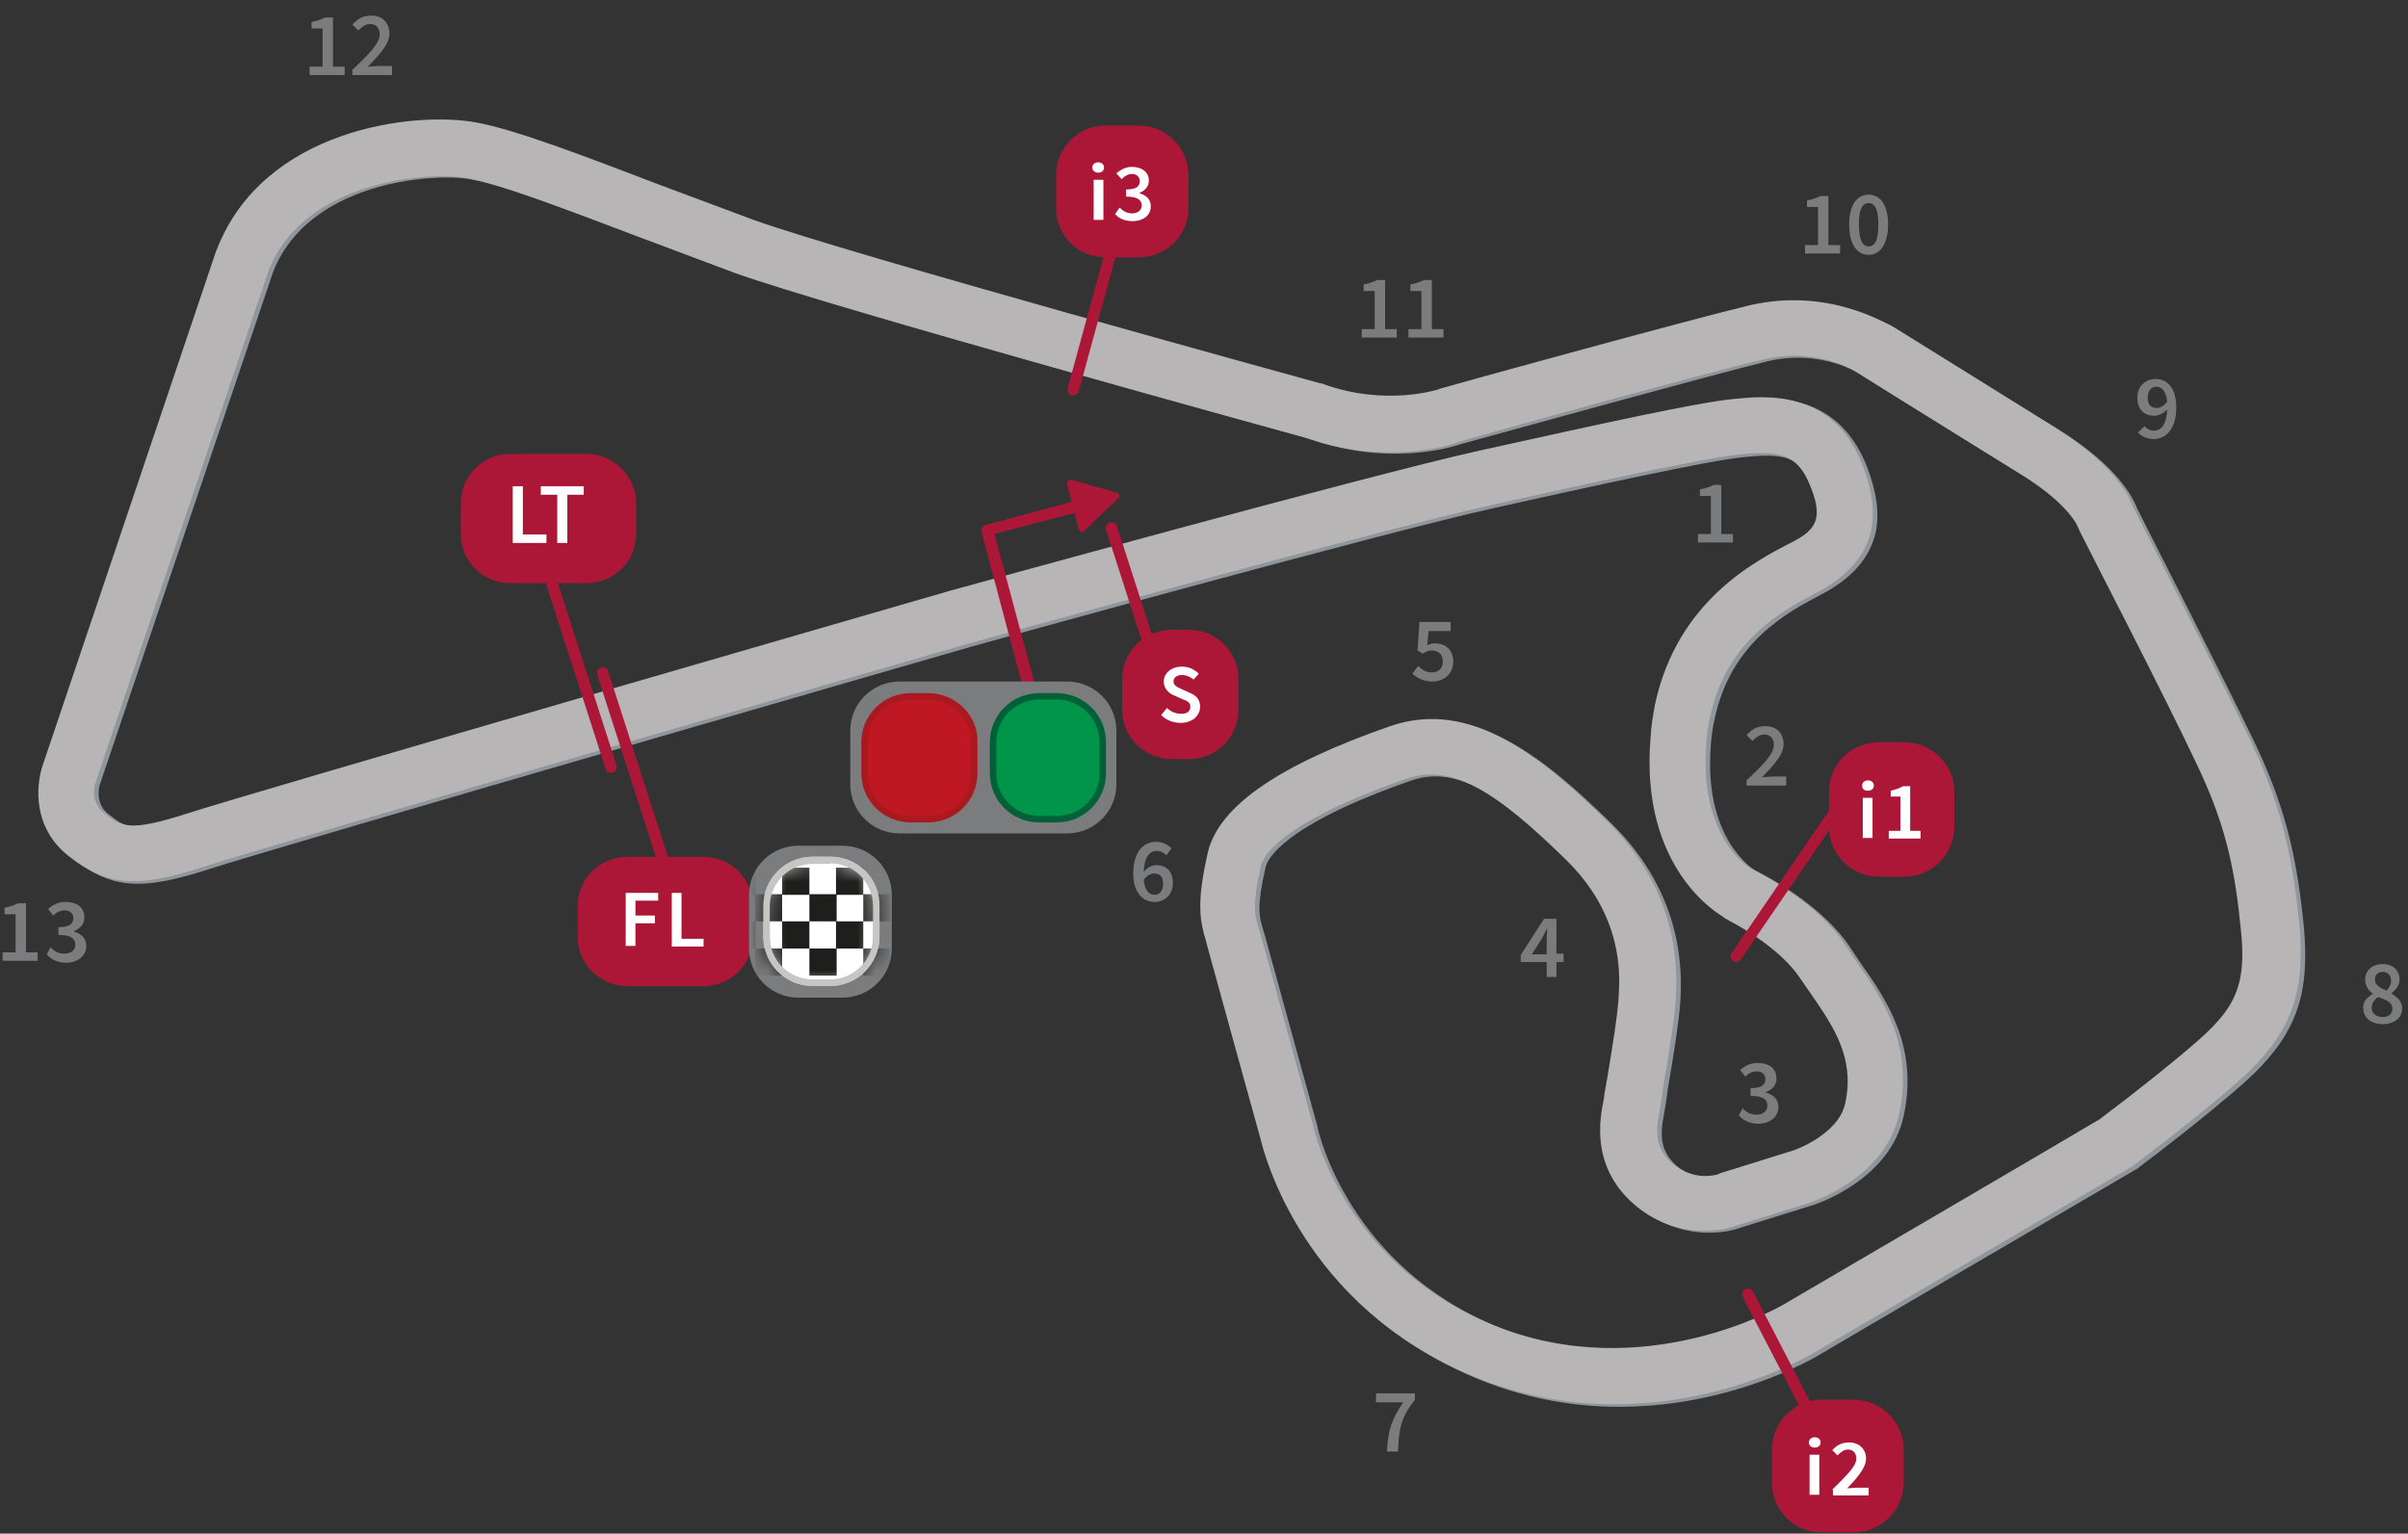 <?xml version="1.0" encoding="UTF-8"?>
<svg viewBox="0 0 135 86" version="1.1" xmlns="http://www.w3.org/2000/svg" xmlns:xlink="http://www.w3.org/1999/xlink">
    <rect x="0" y="0" width="135" height="86" fill="#333333" stroke="none"/>
    <!-- Generator: sketchtool 51.2 (57519) - http://www.bohemiancoding.com/sketch -->
    <title>CE3D2ED9-9819-4A8F-BC83-FEFC508DFB1B</title>
    <desc>Created with sketchtool.</desc>
    <defs>
        <path d="M0.182,2.9 C0.182,1.378 1.419,0.145 2.947,0.145 L3.93,0.145 C5.458,0.145 6.695,1.378 6.695,2.9 L6.695,4.641 C6.695,6.163 5.458,7.396 3.93,7.396 L2.947,7.396 C1.419,7.396 0.182,6.163 0.182,4.641 L0.182,2.9 Z" id="path-1"></path>
    </defs>
    <g id="Page-1" stroke="none" stroke-width="1" fill="none" fill-rule="evenodd">
        <g id="Circuit_info_05" transform="translate(-251, -543)">
            <g id="assets/circuits_info/83" transform="translate(251, 538)">
                <rect id="Background" x="0" y="0" width="135" height="91"></rect>
                <g id="assets/circuits_info/Sachsenring" transform="translate(0, 5.801)">
                    <g id="trazado" transform="translate(1.819, 5.801)" fill-rule="nonzero">
                        <path d="M96.501,10.659 C92.753,11.565 79.726,15.155 79.181,15.336 L79.144,15.336 L79.108,15.372 C79.071,15.372 76.16,16.351 72.631,15.082 L72.558,15.046 L72.485,15.046 C72.23,14.973 45.922,7.759 40.682,5.873 L35.442,3.916 C31.257,2.32 27.327,0.798 25.071,0.399 C21.615,-0.218 13.209,0.761 10.589,7.541 L10.553,7.614 L0.837,36.436 C0.437,37.596 0.255,39.989 2.329,41.584 C4.476,43.252 6.113,43.361 9.934,42.128 C13.354,41.004 52.253,29.765 52.654,29.657 C52.872,29.584 75.942,23.203 82.055,21.862 C87.113,20.738 93.991,19.215 95.919,19.034 C98.066,18.816 99.158,18.925 99.885,20.702 C100.249,21.572 100.358,22.152 100.249,22.623 C100.104,23.239 99.594,23.602 98.794,24.001 C96.829,25.016 92.462,27.264 91.225,33.028 C91.116,33.608 91.007,34.225 90.97,34.914 C90.352,42.31 94.864,44.847 95.046,44.956 L95.082,44.992 L95.119,45.029 C95.956,45.427 98.284,46.805 99.303,48.328 L99.958,49.271 C101.232,51.12 102.433,52.86 101.887,55.398 C101.887,55.398 101.887,55.398 101.887,55.398 C101.523,57.174 99.012,58.044 99.012,58.044 L94.827,59.349 L94.791,59.386 C94.646,59.422 93.408,59.821 92.171,58.769 C91.189,57.899 91.261,56.92 91.48,55.833 L91.553,55.398 L91.698,54.382 C91.953,52.896 92.317,50.684 92.389,49.524 C92.462,48.074 92.681,43.615 88.46,39.518 C84.857,36.001 80.927,32.702 76.379,34.261 C70.12,36.436 66.772,38.757 66.154,41.331 C66.117,41.512 66.081,41.693 66.044,41.838 C65.535,44.231 65.717,45.246 66.044,46.298 L66.117,46.588 C66.117,46.624 69.028,57.138 69.101,57.392 C69.283,58.153 71.43,66.818 81.146,70.77 C91.08,74.794 99.849,69.573 100.213,69.356 C100.177,69.356 117.97,58.951 117.97,58.951 L118.043,58.914 L118.116,58.842 C118.662,58.443 123.465,54.781 124.92,53.222 C126.049,52.026 126.849,50.793 127.213,49.125 C127.431,48.11 127.468,46.95 127.358,45.536 C126.995,41.838 126.449,38.974 124.629,35.131 C122.919,31.578 118.48,22.877 118.007,21.934 C117.752,21.245 116.842,19.541 113.749,17.584 L104.361,11.747 C104.106,11.71 100.904,9.608 96.501,10.659 Z M97.229,13.668 C100.249,12.943 102.396,14.321 102.505,14.393 C102.542,14.429 111.894,20.23 111.894,20.23 C114.404,21.825 114.877,23.022 114.877,23.022 C114.877,23.058 114.914,23.094 114.914,23.094 L114.987,23.276 C115.023,23.384 119.899,32.811 121.609,36.473 C123.247,39.917 123.72,42.418 124.084,45.826 C124.193,46.914 124.156,47.748 124.011,48.437 C123.756,49.597 123.21,50.322 122.482,51.083 C121.427,52.207 117.606,55.18 116.151,56.268 C116.005,56.376 98.466,66.637 98.466,66.637 C98.357,66.709 90.643,71.241 82.201,67.833 C73.832,64.425 72.121,56.957 72.049,56.63 L72.049,56.594 L69.065,45.754 C69.065,45.79 68.956,45.391 68.956,45.391 C68.774,44.775 68.628,44.231 69.137,42.02 C69.21,41.657 70.011,39.699 77.325,37.161 C79.945,36.255 82.565,38.14 86.204,41.693 C89.406,44.811 89.26,48.074 89.187,49.307 C89.151,50.286 88.787,52.497 88.569,53.802 L88.387,54.854 L88.35,55.144 C88.132,56.195 87.586,58.914 90.061,61.053 C92.208,62.902 94.718,62.649 95.846,62.214 L95.737,62.25 L99.922,60.945 C100.104,60.872 104.143,59.531 104.907,55.978 C104.907,55.978 104.907,55.978 104.907,55.978 C105.744,52.098 103.961,49.488 102.505,47.422 L101.923,46.551 C100.322,44.122 97.156,42.491 96.574,42.201 C96.392,42.092 93.663,40.352 94.1,35.131 C94.136,34.624 94.209,34.116 94.318,33.681 C95.228,29.367 98.466,27.699 100.249,26.756 C101.996,25.85 103.015,24.69 103.342,23.239 C103.561,22.152 103.379,20.883 102.796,19.433 C101.086,15.3 97.411,15.662 95.628,15.843 C93.663,16.025 88.241,17.221 81.364,18.744 C75.142,20.122 52.726,26.321 51.78,26.575 C50.143,27.046 12.408,37.959 8.951,39.083 C5.677,40.134 5.24,39.844 4.257,39.047 C3.639,38.575 3.675,37.85 3.748,37.524 C3.748,37.451 3.784,37.379 3.784,37.379 C3.784,37.379 13.136,9.68 13.5,8.629 C15.465,3.625 22.342,3.082 24.526,3.444 C26.491,3.771 30.457,5.329 34.314,6.78 L39.627,8.774 C45.012,10.695 70.593,17.729 71.648,18.019 L71.539,17.982 C75.942,19.578 79.544,18.49 80.054,18.309 C80.345,18.236 93.554,14.575 97.229,13.668 Z" id="Shape" fill="#8F979C"></path>
                        <path d="M96.283,10.514 C92.535,11.42 79.508,15.01 78.926,15.191 L78.889,15.191 L78.853,15.227 C78.817,15.227 75.906,16.206 72.376,14.937 L72.303,14.901 L72.23,14.901 C71.976,14.828 45.667,7.614 40.427,5.728 L35.187,3.771 C31.003,2.175 27.073,0.653 24.817,0.254 C21.36,-0.363 12.954,0.616 10.334,7.396 L10.298,7.469 L0.582,36.291 C0.182,37.451 4.82947016e-15,39.844 2.074,41.439 C4.221,43.107 5.858,43.216 9.679,41.983 C13.1,40.859 51.999,29.62 52.399,29.512 C52.617,29.439 75.687,23.058 81.801,21.717 C86.858,20.593 93.736,19.07 95.664,18.889 C97.811,18.671 98.903,18.78 99.631,20.557 C99.995,21.427 100.104,22.007 99.995,22.478 C99.849,23.094 99.34,23.457 98.539,23.856 C96.574,24.871 92.208,27.119 90.97,32.883 C90.861,33.463 90.752,34.08 90.716,34.769 C90.097,42.165 94.609,44.702 94.791,44.811 L94.827,44.847 L94.864,44.884 C95.701,45.282 98.03,46.66 99.049,48.183 L99.704,49.125 C100.977,50.975 102.178,52.715 101.632,55.253 C101.632,55.253 101.632,55.253 101.632,55.253 C101.268,57.029 98.757,57.899 98.757,57.899 L94.573,59.204 L94.536,59.241 C94.391,59.277 93.154,59.676 91.916,58.624 C90.934,57.754 91.007,56.775 91.225,55.688 L91.298,55.253 L91.443,54.237 C91.698,52.751 92.062,50.539 92.135,49.379 C92.208,47.929 92.426,43.47 88.205,39.373 C84.602,35.856 80.673,32.557 76.124,34.116 C69.865,36.291 66.518,38.612 65.899,41.186 C65.863,41.367 65.826,41.548 65.79,41.693 C65.28,44.086 65.462,45.101 65.79,46.153 L65.863,46.443 C65.863,46.479 68.774,56.993 68.846,57.247 C69.028,58.008 71.175,66.673 80.891,70.625 C90.825,74.649 99.594,69.428 99.958,69.211 C99.922,69.211 117.716,58.806 117.716,58.806 L117.788,58.769 L117.861,58.697 C118.407,58.298 123.21,54.636 124.666,53.077 C125.794,51.881 126.594,50.648 126.958,48.98 C127.177,47.965 127.213,46.805 127.104,45.391 C126.74,41.693 126.194,38.829 124.375,34.986 C122.664,31.433 118.225,22.732 117.752,21.789 C117.497,21.1 116.588,19.396 113.495,17.439 L104.106,11.602 C103.888,11.565 100.686,9.499 96.283,10.514 Z M97.011,13.559 C100.031,12.834 102.178,14.212 102.287,14.284 C102.323,14.321 111.675,20.122 111.675,20.122 C114.186,21.717 114.659,22.913 114.659,22.913 C114.659,22.949 114.695,22.986 114.695,22.986 L114.768,23.167 C114.805,23.276 119.681,32.702 121.391,36.364 C123.028,39.808 123.501,42.31 123.829,45.718 C123.938,46.805 123.902,47.639 123.756,48.328 C123.501,49.488 122.956,50.213 122.228,50.975 C121.173,52.098 117.352,55.071 115.896,56.159 C115.751,56.268 98.212,66.528 98.212,66.528 C98.102,66.6 90.388,71.132 81.946,67.724 C73.577,64.316 71.867,56.848 71.794,56.522 L71.794,56.485 L68.81,45.645 C68.81,45.681 68.701,45.282 68.701,45.282 C68.519,44.666 68.373,44.122 68.883,41.911 C68.956,41.548 69.756,39.59 77.07,37.053 C79.69,36.146 82.31,38.031 85.949,41.584 C89.151,44.702 89.005,47.965 88.933,49.198 C88.896,50.177 88.532,52.388 88.314,53.694 L88.132,54.745 L88.096,55.035 C87.877,56.086 87.332,58.806 89.806,60.945 C91.953,62.794 94.464,62.54 95.592,62.105 L95.482,62.141 L99.667,60.836 C99.849,60.763 103.888,59.422 104.652,55.869 C104.652,55.869 104.652,55.869 104.652,55.869 C105.489,51.99 103.706,49.379 102.251,47.313 L101.668,46.443 C100.104,44.014 96.902,42.382 96.319,42.092 C96.137,41.983 93.408,40.243 93.845,35.022 C93.881,34.515 93.954,34.007 94.063,33.572 C94.973,29.258 98.212,27.59 99.995,26.647 C101.741,25.741 102.76,24.581 103.088,23.131 C103.306,22.043 103.124,20.774 102.542,19.324 C100.832,15.227 97.156,15.59 95.373,15.771 C93.408,15.952 87.987,17.149 81.109,18.671 C74.887,20.049 52.472,26.249 51.526,26.502 C49.888,26.974 12.154,37.886 8.697,39.01 C5.422,40.062 4.985,39.772 4.003,38.974 C3.384,38.503 3.42,37.778 3.493,37.451 C3.493,37.379 3.53,37.306 3.53,37.306 C3.53,37.306 12.881,9.608 13.245,8.556 C15.21,3.553 22.088,3.009 24.271,3.372 C26.236,3.698 30.202,5.257 34.059,6.707 L39.372,8.701 C44.757,10.623 70.338,17.656 71.394,17.946 L71.284,17.91 C75.687,19.505 79.29,18.418 79.799,18.236 C80.127,18.091 93.336,14.429 97.011,13.559 Z" id="Shape" fill="#B7B5B6"></path>
                    </g>
                    <g id="PUNTOS_INTERMEDIOS_Y_SEMAFORO" transform="translate(25.836, 6.163)">
                        <g id="Group" transform="translate(29.111, 19.578)" fill="#AC1737" fill-rule="nonzero">
                            <path d="M2.838,12.363 C2.656,12.399 2.474,12.29 2.438,12.145 L0.073,3.263 C0.036,3.118 0.109,2.937 0.291,2.9 L6.513,1.233 C6.695,1.196 6.877,1.305 6.914,1.45 C6.95,1.631 6.841,1.813 6.695,1.849 L0.91,3.372 C0.837,3.372 0.801,3.444 0.837,3.517 L3.093,11.928 C3.093,12.145 2.984,12.29 2.838,12.363 Z" id="Shape"></path>
                            <path d="M7.751,1.414 C7.86,1.305 7.823,1.124 7.678,1.088 L6.404,0.725 L5.131,0.363 C4.985,0.326 4.84,0.471 4.876,0.616 L5.204,1.885 L5.531,3.154 C5.567,3.299 5.749,3.335 5.858,3.227 L6.805,2.284 L7.751,1.414 Z" id="Shape"></path>
                        </g>
                        <path d="M11.609,41.086 L13.609,41.086 C15.137,41.086 16.375,42.319 16.375,43.841 L16.375,45.582 C16.375,47.104 15.137,48.337 13.609,48.337 L9.352,48.337 C7.823,48.337 6.55,47.104 6.55,45.582 L6.55,43.841 C6.55,42.319 7.787,41.086 9.352,41.086 L10.932,41.086 L7.642,30.862 C7.605,30.681 7.678,30.536 7.86,30.463 C8.042,30.427 8.224,30.5 8.26,30.681 L11.609,41.086 Z" id="Combined-Shape" fill="#AC1737" fill-rule="nonzero"></path>
                        <path d="M5.059,29.122 L7.059,29.122 C8.588,29.122 9.825,30.354 9.825,31.877 L9.825,33.617 C9.825,35.14 8.588,36.373 7.059,36.373 L2.802,36.373 C1.274,36.373 0,35.14 0,33.617 L0,31.877 C0,30.354 1.237,29.122 2.802,29.122 L4.382,29.122 L1.092,18.898 C1.055,18.717 1.128,18.572 1.31,18.499 C1.492,18.463 1.674,18.535 1.71,18.717 L5.059,29.122 Z" id="Combined-Shape-Copy" fill="#AC1737" fill-rule="nonzero" transform="translate(4.912, 27.431) scale(-1, -1) translate(-4.912, -27.431) "></path>
                        <path d="M2.911,23.483 L2.911,20.303 L3.477,20.303 L3.477,23.007 L4.8,23.007 L4.8,23.483 L2.911,23.483 Z M5.405,23.483 L5.405,20.779 L4.483,20.779 L4.483,20.303 L6.889,20.303 L6.889,20.779 L5.971,20.779 L5.971,23.483 L5.405,23.483 Z" id="LT" fill="#FFFFFF"></path>
                        <path d="M34.241,15.191 C34.059,15.155 33.987,14.973 34.023,14.792 L37.189,3.227 C37.225,3.045 37.407,2.973 37.589,3.009 C37.771,3.045 37.844,3.227 37.807,3.408 L34.642,14.973 C34.605,15.155 34.423,15.227 34.241,15.191 Z" id="Shape" fill="#AC1737" fill-rule="nonzero"></path>
                        <path d="M36.388,22.333 C36.57,22.297 36.752,22.369 36.788,22.551 L40.464,33.971 C40.5,34.152 40.427,34.333 40.245,34.37 C40.063,34.406 39.881,34.333 39.845,34.152 L36.17,22.732 C36.097,22.587 36.206,22.406 36.388,22.333 Z" id="Shape" fill="#AC1737" fill-rule="nonzero"></path>
                        <path d="M78.453,36.509 C78.598,36.618 78.635,36.799 78.526,36.944 L71.757,46.841 C71.648,46.986 71.466,47.023 71.321,46.914 C71.175,46.805 71.139,46.624 71.248,46.479 L78.016,36.581 C78.089,36.436 78.307,36.4 78.453,36.509 Z" id="Shape" fill="#AC1737" fill-rule="nonzero"></path>
                        <path d="M77.834,76.571 C77.689,76.643 77.47,76.607 77.398,76.425 L71.867,65.767 C71.794,65.622 71.83,65.404 72.012,65.331 C72.158,65.259 72.376,65.295 72.449,65.476 L77.98,76.135 C78.053,76.28 77.98,76.498 77.834,76.571 Z" id="Shape" fill="#AC1737" fill-rule="nonzero"></path>
                        <g id="Group" transform="translate(73.504, 71.422)" fill-rule="nonzero">
                            <path d="M0,2.9 C0,1.378 1.237,0.109 2.765,0.109 L4.585,0.109 C6.113,0.109 7.387,1.341 7.387,2.9 L7.387,4.749 C7.387,6.272 6.15,7.541 4.585,7.541 L2.765,7.541 C1.237,7.541 0,6.308 0,4.749 L0,2.9 Z" id="Shape" fill="#AC1737"></path>
                            <g transform="translate(1.819, 2.175)" fill="#FFFFFF" id="Shape">
                                <path d="M0.255,0.326 C0.255,0.145 0.4,0.036 0.582,0.036 C0.764,0.036 0.91,0.145 0.91,0.326 C0.91,0.508 0.764,0.616 0.582,0.616 C0.4,0.616 0.255,0.508 0.255,0.326 Z M0.291,1.015 L0.837,1.015 L0.837,3.263 L0.291,3.263 L0.291,1.015 Z"></path>
                                <path d="M1.565,2.973 C2.365,2.175 2.911,1.668 2.911,1.233 C2.911,0.906 2.729,0.725 2.438,0.725 C2.22,0.725 2.038,0.87 1.856,1.051 L1.565,0.761 C1.819,0.471 2.111,0.326 2.511,0.326 C3.057,0.326 3.457,0.689 3.457,1.233 C3.457,1.74 2.984,2.284 2.402,2.9 C2.547,2.9 2.765,2.864 2.875,2.864 L3.602,2.864 L3.602,3.299 L1.601,3.299 L1.601,2.973 L1.565,2.973 Z"></path>
                            </g>
                        </g>
                        <g id="Group" transform="translate(36.752, 28.279)" fill-rule="nonzero">
                            <path d="M0.327,2.828 C0.327,1.305 1.565,0.073 3.093,0.073 L4.075,0.073 C5.604,0.073 6.841,1.305 6.841,2.828 L6.841,4.568 C6.841,6.091 5.604,7.324 4.075,7.324 L3.093,7.324 C1.565,7.324 0.327,6.091 0.327,4.568 L0.327,2.828 Z" id="Shape" fill="#AC1737"></path>
                            <path d="M2.838,4.459 C3.057,4.677 3.348,4.786 3.639,4.786 C3.966,4.786 4.148,4.641 4.148,4.387 C4.148,4.133 3.966,4.061 3.675,3.952 L3.275,3.771 C2.984,3.662 2.656,3.408 2.656,2.973 C2.656,2.502 3.093,2.139 3.675,2.139 C4.039,2.139 4.367,2.284 4.621,2.538 L4.33,2.864 C4.148,2.719 3.93,2.61 3.675,2.61 C3.384,2.61 3.202,2.755 3.202,2.973 C3.202,3.19 3.42,3.299 3.675,3.408 L4.075,3.589 C4.439,3.734 4.694,3.952 4.694,4.387 C4.694,4.858 4.294,5.293 3.602,5.293 C3.202,5.293 2.802,5.148 2.511,4.858 L2.838,4.459 Z" id="Shape" fill="#FFFFFF"></path>
                        </g>
                        <g id="Group" transform="translate(6.186, 40.968)" fill="#FFFFFF" fill-rule="nonzero">
                            <g transform="translate(2.911, 1.813)" id="Shape">
                                <polygon points="0.146 0.326 1.965 0.326 1.965 0.761 0.691 0.761 0.691 1.595 1.783 1.595 1.783 2.03 0.691 2.03 0.691 3.299 0.146 3.299"></polygon>
                                <polygon points="2.729 0.326 3.275 0.326 3.275 2.9 4.512 2.9 4.512 3.335 2.729 3.335"></polygon>
                            </g>
                        </g>
                        <g id="Group" transform="translate(76.415, 34.442)" fill-rule="nonzero">
                            <path d="M0.291,2.973 C0.291,1.45 1.528,0.218 3.093,0.218 L4.512,0.218 C6.04,0.218 7.314,1.45 7.314,2.973 L7.314,4.967 C7.314,6.49 6.077,7.759 4.512,7.759 L3.093,7.759 C1.565,7.759 0.291,6.526 0.291,4.967 L0.291,2.973 Z" id="Shape" fill="#AC1737"></path>
                            <g transform="translate(1.819, 2.175)" fill="#FFFFFF" id="Shape">
                                <path d="M0.327,0.471 C0.327,0.29 0.473,0.181 0.655,0.181 C0.837,0.181 0.982,0.29 0.982,0.471 C0.982,0.653 0.837,0.761 0.655,0.761 C0.437,0.761 0.327,0.653 0.327,0.471 Z M0.364,1.16 L0.91,1.16 L0.91,3.408 L0.364,3.408 L0.364,1.16 Z"></path>
                                <path d="M1.819,3.009 L2.474,3.009 L2.474,1.088 L1.929,1.088 L1.929,0.761 C2.22,0.689 2.438,0.616 2.62,0.508 L3.02,0.508 L3.02,3.009 L3.602,3.009 L3.602,3.444 L1.819,3.444 L1.819,3.009 Z"></path>
                            </g>
                        </g>
                        <g id="Group" transform="translate(16.011, 40.243)">
                            <path d="M0.146,2.973 C0.146,1.45 1.383,0.218 2.911,0.218 L5.385,0.218 C6.914,0.218 8.151,1.45 8.151,2.973 L8.151,5.982 C8.151,7.505 6.914,8.737 5.385,8.737 L2.911,8.737 C1.383,8.737 0.146,7.505 0.146,5.982 L0.146,2.973 Z" id="Shape" fill="#7B7C7D" fill-rule="nonzero"></path>
                            <g transform="translate(0.728, 0.725)" fill-rule="nonzero" id="Shape">
                                <path d="M2.984,7.215 C1.565,7.215 0.4,6.055 0.4,4.641 L0.4,2.9 C0.4,1.486 1.565,0.326 2.984,0.326 L3.966,0.326 C5.385,0.326 6.55,1.486 6.55,2.9 L6.55,4.641 C6.55,6.055 5.385,7.215 3.966,7.215 L2.984,7.215 Z" fill="#FFFFFF"></path>
                                <path d="M3.966,0.471 C5.313,0.471 6.368,1.559 6.368,2.864 L6.368,4.604 C6.368,5.946 5.276,6.997 3.966,6.997 L2.984,6.997 C1.637,6.997 0.582,5.91 0.582,4.604 L0.582,2.9 C0.582,1.559 1.674,0.508 2.984,0.508 L3.966,0.508 L3.966,0.471 Z M3.966,0.109 L2.984,0.109 C1.456,0.109 0.218,1.341 0.218,2.864 L0.218,4.604 C0.218,6.127 1.456,7.36 2.984,7.36 L3.966,7.36 C5.495,7.36 6.732,6.127 6.732,4.604 L6.732,2.9 C6.768,1.341 5.531,0.109 3.966,0.109 Z" fill="#C7C6C5"></path>
                            </g>
                            <g id="Clipped" transform="translate(0.728, 0.725)">
                                <mask id="mask-2" fill="white">
                                    <use xlink:href="#path-1"></use>
                                </mask>
                                <g id="SVGID_19_"></g>
                                <g id="Group" mask="url(#mask-2)" fill="#1E1E1C" fill-rule="nonzero">
                                    <g transform="translate(-1.819, 0.725)" id="Rectangle-path">
                                        <rect x="0.073" y="0" width="1.528" height="1.523"></rect>
                                        <rect x="1.565" y="1.486" width="1.528" height="1.523"></rect>
                                        <rect x="3.093" y="0" width="1.528" height="1.523"></rect>
                                        <rect x="4.621" y="1.486" width="1.528" height="1.523"></rect>
                                        <rect x="0.073" y="3.009" width="1.528" height="1.523"></rect>
                                        <rect x="1.565" y="4.532" width="1.528" height="1.523"></rect>
                                        <rect x="3.093" y="3.009" width="1.528" height="1.523"></rect>
                                        <rect x="4.621" y="4.532" width="1.528" height="1.523"></rect>
                                        <rect x="6.113" y="0" width="1.528" height="1.523"></rect>
                                        <rect x="7.642" y="1.486" width="1.528" height="1.523"></rect>
                                        <rect x="6.113" y="3.009" width="1.528" height="1.523"></rect>
                                        <rect x="7.642" y="4.532" width="1.528" height="1.523"></rect>
                                    </g>
                                </g>
                            </g>
                            <path d="M4.694,1.196 C6.04,1.196 7.096,2.284 7.096,3.589 L7.096,5.329 C7.096,6.671 6.004,7.722 4.694,7.722 L3.712,7.722 C2.365,7.722 1.31,6.635 1.31,5.329 L1.31,3.625 C1.31,2.284 2.402,1.233 3.712,1.233 L4.694,1.233 L4.694,1.196 Z M4.694,0.834 L3.712,0.834 C2.183,0.834 0.946,2.067 0.946,3.589 L0.946,5.329 C0.946,6.852 2.183,8.085 3.712,8.085 L4.694,8.085 C6.222,8.085 7.46,6.852 7.46,5.329 L7.46,3.625 C7.496,2.067 6.259,0.834 4.694,0.834 Z" id="Shape" fill="#C7C6C5" fill-rule="nonzero"></path>
                        </g>
                        <g id="Group" transform="translate(21.833, 31.179)" fill-rule="nonzero">
                            <path d="M0,2.828 C0,1.305 1.237,0.073 2.765,0.073 L12.154,0.073 C13.682,0.073 14.919,1.305 14.919,2.828 L14.919,5.837 C14.919,7.36 13.682,8.592 12.154,8.592 L2.765,8.592 C1.237,8.592 0,7.36 0,5.837 L0,2.828 Z" id="Shape" fill="#7B7C7D"></path>
                            <g transform="translate(0.364, 0.725)" id="Shape">
                                <g>
                                    <path d="M3.02,7.106 C1.601,7.106 0.437,5.946 0.437,4.532 L0.437,2.792 C0.437,1.378 1.601,0.218 3.02,0.218 L4.003,0.218 C5.422,0.218 6.586,1.378 6.586,2.792 L6.586,4.532 C6.586,5.946 5.422,7.106 4.003,7.106 L3.02,7.106 Z" fill="#C01724"></path>
                                    <path d="M4.003,0.363 C5.349,0.363 6.404,1.45 6.404,2.755 L6.404,4.496 C6.404,5.837 5.313,6.888 4.003,6.888 L3.02,6.888 C1.674,6.888 0.619,5.801 0.619,4.496 L0.619,2.755 C0.619,1.414 1.71,0.363 3.02,0.363 L4.003,0.363 Z M4.003,0 L3.02,0 C1.492,0 0.255,1.233 0.255,2.755 L0.255,4.496 C0.255,6.018 1.492,7.251 3.02,7.251 L4.003,7.251 C5.531,7.251 6.768,6.018 6.768,4.496 L6.768,2.755 C6.805,1.233 5.531,0 4.003,0 Z" fill="#AA1920"></path>
                                </g>
                                <g transform="translate(7.278, 0)">
                                    <path d="M2.947,7.106 C1.528,7.106 0.364,5.946 0.364,4.532 L0.364,2.792 C0.364,1.378 1.528,0.218 2.947,0.218 L3.93,0.218 C5.349,0.218 6.513,1.378 6.513,2.792 L6.513,4.532 C6.513,5.946 5.349,7.106 3.93,7.106 L2.947,7.106 Z" fill="#009548"></path>
                                    <path d="M3.93,0.363 C5.276,0.363 6.332,1.45 6.332,2.755 L6.332,4.496 C6.332,5.837 5.24,6.888 3.93,6.888 L2.947,6.888 C1.601,6.888 0.546,5.801 0.546,4.496 L0.546,2.755 C0.546,1.414 1.637,0.363 2.947,0.363 L3.93,0.363 Z M3.93,0 L2.947,0 C1.419,0 0.182,1.233 0.182,2.755 L0.182,4.496 C0.182,6.018 1.419,7.251 2.947,7.251 L3.93,7.251 C5.458,7.251 6.695,6.018 6.695,4.496 L6.695,2.755 C6.695,1.233 5.458,0 3.93,0 Z" fill="#006139"></path>
                                </g>
                            </g>
                        </g>
                        <g id="Group" transform="translate(33.113, 0)" fill-rule="nonzero">
                            <path d="M0.255,2.864 C0.255,1.341 1.492,0.073 3.02,0.073 L4.876,0.073 C6.404,0.073 7.678,1.305 7.678,2.864 L7.678,4.713 C7.678,6.236 6.441,7.469 4.876,7.469 L3.02,7.469 C1.492,7.469 0.255,6.236 0.255,4.713 L0.255,2.864 Z" id="Shape" fill="#AC1737"></path>
                            <g transform="translate(2.183, 1.813)" fill="#FFFFFF" id="Shape">
                                <path d="M0.109,0.616 C0.109,0.435 0.255,0.326 0.437,0.326 C0.619,0.326 0.764,0.435 0.764,0.616 C0.764,0.798 0.619,0.906 0.437,0.906 C0.255,0.906 0.109,0.798 0.109,0.616 Z M0.182,1.305 L0.728,1.305 L0.728,3.553 L0.182,3.553 L0.182,1.305 Z"></path>
                                <path d="M1.637,2.864 C1.819,3.045 2.038,3.19 2.329,3.19 C2.656,3.19 2.875,3.009 2.875,2.755 C2.875,2.465 2.693,2.248 2.001,2.248 L2.001,1.849 C2.584,1.849 2.765,1.668 2.765,1.378 C2.765,1.124 2.584,0.979 2.329,0.979 C2.111,0.979 1.929,1.088 1.747,1.269 L1.456,0.943 C1.71,0.725 2.001,0.58 2.329,0.58 C2.875,0.58 3.275,0.87 3.275,1.341 C3.275,1.668 3.093,1.885 2.765,2.03 L2.765,2.067 C3.129,2.175 3.384,2.393 3.384,2.792 C3.384,3.335 2.911,3.625 2.365,3.625 C1.892,3.625 1.565,3.444 1.383,3.227 L1.637,2.864 Z"></path>
                            </g>
                        </g>
                    </g>
                    <g id="textos_y_numeros" fill="#7B7C7D" fill-rule="nonzero">
                        <path d="M95.191,29.149 L95.919,29.149 L95.919,27.01 L95.301,27.01 L95.301,26.647 C95.628,26.575 95.846,26.502 96.065,26.394 L96.501,26.394 L96.501,29.149 L97.156,29.149 L97.156,29.62 L95.191,29.62 L95.191,29.149 Z" id="Shape"></path>
                        <path d="M97.957,42.926 C98.867,42.056 99.449,41.476 99.449,40.968 C99.449,40.642 99.267,40.388 98.903,40.388 C98.648,40.388 98.43,40.569 98.248,40.751 L97.92,40.424 C98.212,40.098 98.503,39.917 98.976,39.917 C99.594,39.917 99.995,40.316 99.995,40.932 C99.995,41.512 99.449,42.092 98.794,42.781 C98.976,42.781 99.194,42.745 99.34,42.745 L100.14,42.745 L100.14,43.252 L97.92,43.252 L97.92,42.926 L97.957,42.926 Z" id="Shape"></path>
                        <path d="M97.702,61.343 C97.884,61.561 98.139,61.706 98.466,61.706 C98.83,61.706 99.085,61.525 99.085,61.198 C99.085,60.872 98.867,60.655 98.139,60.655 L98.139,60.22 C98.794,60.22 98.976,60.002 98.976,59.712 C98.976,59.458 98.794,59.277 98.503,59.277 C98.248,59.277 98.03,59.386 97.848,59.567 L97.557,59.204 C97.848,58.951 98.139,58.806 98.539,58.806 C99.158,58.806 99.594,59.096 99.594,59.676 C99.594,60.038 99.376,60.292 99.012,60.437 L99.012,60.473 C99.412,60.582 99.704,60.836 99.704,61.271 C99.704,61.851 99.194,62.214 98.575,62.214 C98.03,62.214 97.702,61.996 97.484,61.742 L97.702,61.343 Z" id="Shape"></path>
                        <path d="M87.659,53.15 L87.259,53.15 L87.259,53.984 L86.713,53.984 L86.713,53.15 L85.257,53.15 L85.257,52.751 L86.567,50.721 L87.259,50.721 L87.259,52.678 L87.659,52.678 L87.659,53.15 Z M86.713,52.715 L86.713,51.99 C86.713,51.808 86.713,51.518 86.749,51.301 L86.713,51.301 C86.64,51.482 86.531,51.627 86.458,51.808 L85.876,52.715 L86.713,52.715 Z" id="Shape"></path>
                        <path d="M79.508,36.545 C79.69,36.726 79.945,36.908 80.272,36.908 C80.636,36.908 80.891,36.69 80.891,36.291 C80.891,35.892 80.636,35.675 80.272,35.675 C80.054,35.675 79.945,35.747 79.763,35.856 L79.472,35.675 L79.581,34.08 L81.327,34.08 L81.327,34.587 L80.09,34.587 L80.018,35.385 C80.163,35.312 80.272,35.276 80.454,35.276 C81,35.276 81.473,35.602 81.473,36.291 C81.473,37.016 80.927,37.415 80.309,37.415 C79.763,37.415 79.435,37.198 79.181,36.98 L79.508,36.545 Z" id="Shape"></path>
                        <path d="M65.389,47.168 C65.28,47.023 65.062,46.914 64.88,46.914 C64.48,46.914 64.152,47.204 64.116,48.11 C64.298,47.857 64.589,47.712 64.807,47.712 C65.389,47.712 65.753,48.038 65.753,48.727 C65.753,49.379 65.28,49.778 64.735,49.778 C64.08,49.778 63.534,49.271 63.534,48.183 C63.534,46.914 64.152,46.406 64.807,46.406 C65.208,46.406 65.499,46.588 65.681,46.769 L65.389,47.168 Z M65.208,48.763 C65.208,48.364 65.026,48.183 64.698,48.183 C64.516,48.183 64.298,48.292 64.116,48.545 C64.189,49.125 64.407,49.379 64.735,49.379 C64.989,49.379 65.208,49.162 65.208,48.763 Z" id="Shape"></path>
                        <path d="M78.671,77.839 L77.143,77.839 L77.143,77.332 L79.326,77.332 L79.326,77.694 C78.562,78.637 78.416,79.326 78.38,80.595 L77.761,80.595 C77.798,79.435 78.053,78.71 78.671,77.839 Z" id="Shape"></path>
                        <path d="M133.035,54.926 C132.78,54.745 132.598,54.491 132.598,54.129 C132.598,53.585 133.035,53.259 133.581,53.259 C134.163,53.259 134.527,53.621 134.527,54.129 C134.527,54.455 134.309,54.709 134.09,54.89 L134.09,54.926 C134.381,55.108 134.673,55.325 134.673,55.76 C134.673,56.268 134.236,56.63 133.581,56.63 C132.926,56.63 132.489,56.268 132.489,55.724 C132.453,55.361 132.744,55.108 133.035,54.926 Z M133.581,56.231 C133.908,56.231 134.127,56.05 134.127,55.76 C134.127,55.398 133.799,55.289 133.326,55.108 C133.108,55.253 132.962,55.47 132.962,55.724 C132.962,56.014 133.217,56.231 133.581,56.231 Z M134.054,54.201 C134.054,53.911 133.872,53.694 133.581,53.694 C133.326,53.694 133.144,53.875 133.144,54.129 C133.144,54.455 133.435,54.6 133.799,54.745 C133.945,54.6 134.054,54.419 134.054,54.201 Z" id="Shape"></path>
                        <path d="M120.226,23.094 C120.336,23.239 120.554,23.348 120.736,23.348 C121.136,23.348 121.464,23.058 121.5,22.152 C121.318,22.369 121.027,22.514 120.772,22.514 C120.226,22.514 119.826,22.188 119.826,21.499 C119.826,20.847 120.299,20.448 120.845,20.448 C121.5,20.448 122.009,20.955 122.009,22.043 C122.009,23.312 121.391,23.82 120.736,23.82 C120.336,23.82 120.044,23.638 119.863,23.457 L120.226,23.094 Z M121.5,21.717 C121.427,21.137 121.209,20.883 120.881,20.883 C120.627,20.883 120.408,21.1 120.408,21.499 C120.408,21.898 120.59,22.079 120.918,22.079 C121.1,22.079 121.318,21.971 121.5,21.717 Z" id="Shape"></path>
                        <g id="Group" transform="translate(101.159, 9.789)">
                            <path d="M0.036,3.154 L0.764,3.154 L0.764,1.015 L0.146,1.015 L0.146,0.653 C0.473,0.58 0.691,0.508 0.91,0.399 L1.346,0.399 L1.346,3.154 L2.001,3.154 L2.001,3.625 L0.036,3.625 L0.036,3.154 Z" id="Shape"></path>
                            <path d="M2.511,1.994 C2.511,0.906 2.947,0.326 3.602,0.326 C4.257,0.326 4.694,0.906 4.694,1.994 C4.694,3.082 4.257,3.698 3.602,3.698 C2.947,3.698 2.511,3.118 2.511,1.994 Z M4.148,1.994 C4.148,1.088 3.93,0.798 3.602,0.798 C3.275,0.798 3.057,1.088 3.057,1.994 C3.057,2.9 3.275,3.227 3.602,3.227 C3.93,3.227 4.148,2.937 4.148,1.994 Z" id="Shape"></path>
                        </g>
                        <g id="Group" transform="translate(76.051, 14.865)">
                            <path d="M0.291,2.792 L1.019,2.792 L1.019,0.653 L0.4,0.653 L0.4,0.29 C0.728,0.218 0.946,0.145 1.164,0.036 L1.601,0.036 L1.601,2.792 L2.256,2.792 L2.256,3.263 L0.291,3.263 L0.291,2.792 Z" id="Shape"></path>
                            <path d="M2.911,2.792 L3.639,2.792 L3.639,0.653 L3.02,0.653 L3.02,0.29 C3.348,0.218 3.566,0.145 3.784,0.036 L4.221,0.036 L4.221,2.792 L4.876,2.792 L4.876,3.263 L2.911,3.263 L2.911,2.792 Z" id="Shape"></path>
                        </g>
                        <g id="Group" transform="translate(17.102, 0)">
                            <path d="M0.255,2.937 L0.982,2.937 L0.982,0.798 L0.364,0.798 L0.364,0.435 C0.691,0.363 0.91,0.29 1.128,0.181 L1.565,0.181 L1.565,2.937 L2.22,2.937 L2.22,3.408 L0.255,3.408 L0.255,2.937 Z" id="Shape"></path>
                            <path d="M2.693,3.082 C3.602,2.212 4.185,1.631 4.185,1.124 C4.185,0.798 4.003,0.544 3.639,0.544 C3.384,0.544 3.166,0.725 2.984,0.906 L2.656,0.58 C2.947,0.254 3.239,0.073 3.712,0.073 C4.33,0.073 4.73,0.471 4.73,1.088 C4.73,1.668 4.185,2.248 3.53,2.937 C3.712,2.937 3.93,2.9 4.075,2.9 L4.876,2.9 L4.876,3.408 L2.656,3.408 L2.656,3.082 L2.693,3.082 Z" id="Shape"></path>
                        </g>
                        <g id="Group" transform="translate(0, 49.669)">
                            <path d="M0.146,2.937 L0.873,2.937 L0.873,0.798 L0.255,0.798 L0.255,0.435 C0.582,0.363 0.801,0.29 1.019,0.181 L1.456,0.181 L1.456,2.937 L2.111,2.937 L2.111,3.408 L0.146,3.408 L0.146,2.937 Z" id="Shape"></path>
                            <path d="M2.838,2.647 C3.02,2.864 3.275,3.009 3.602,3.009 C3.966,3.009 4.221,2.828 4.221,2.502 C4.221,2.175 4.003,1.958 3.275,1.958 L3.275,1.523 C3.93,1.523 4.112,1.305 4.112,1.015 C4.112,0.761 3.93,0.58 3.639,0.58 C3.384,0.58 3.166,0.689 2.984,0.87 L2.693,0.508 C2.984,0.254 3.275,0.109 3.675,0.109 C4.294,0.109 4.73,0.399 4.73,0.979 C4.73,1.341 4.512,1.595 4.148,1.74 L4.148,1.776 C4.549,1.885 4.84,2.139 4.84,2.574 C4.84,3.154 4.33,3.517 3.712,3.517 C3.166,3.517 2.838,3.299 2.62,3.045 L2.838,2.647 Z" id="Shape"></path>
                        </g>
                    </g>
                </g>
            </g>
        </g>
    </g>
</svg>